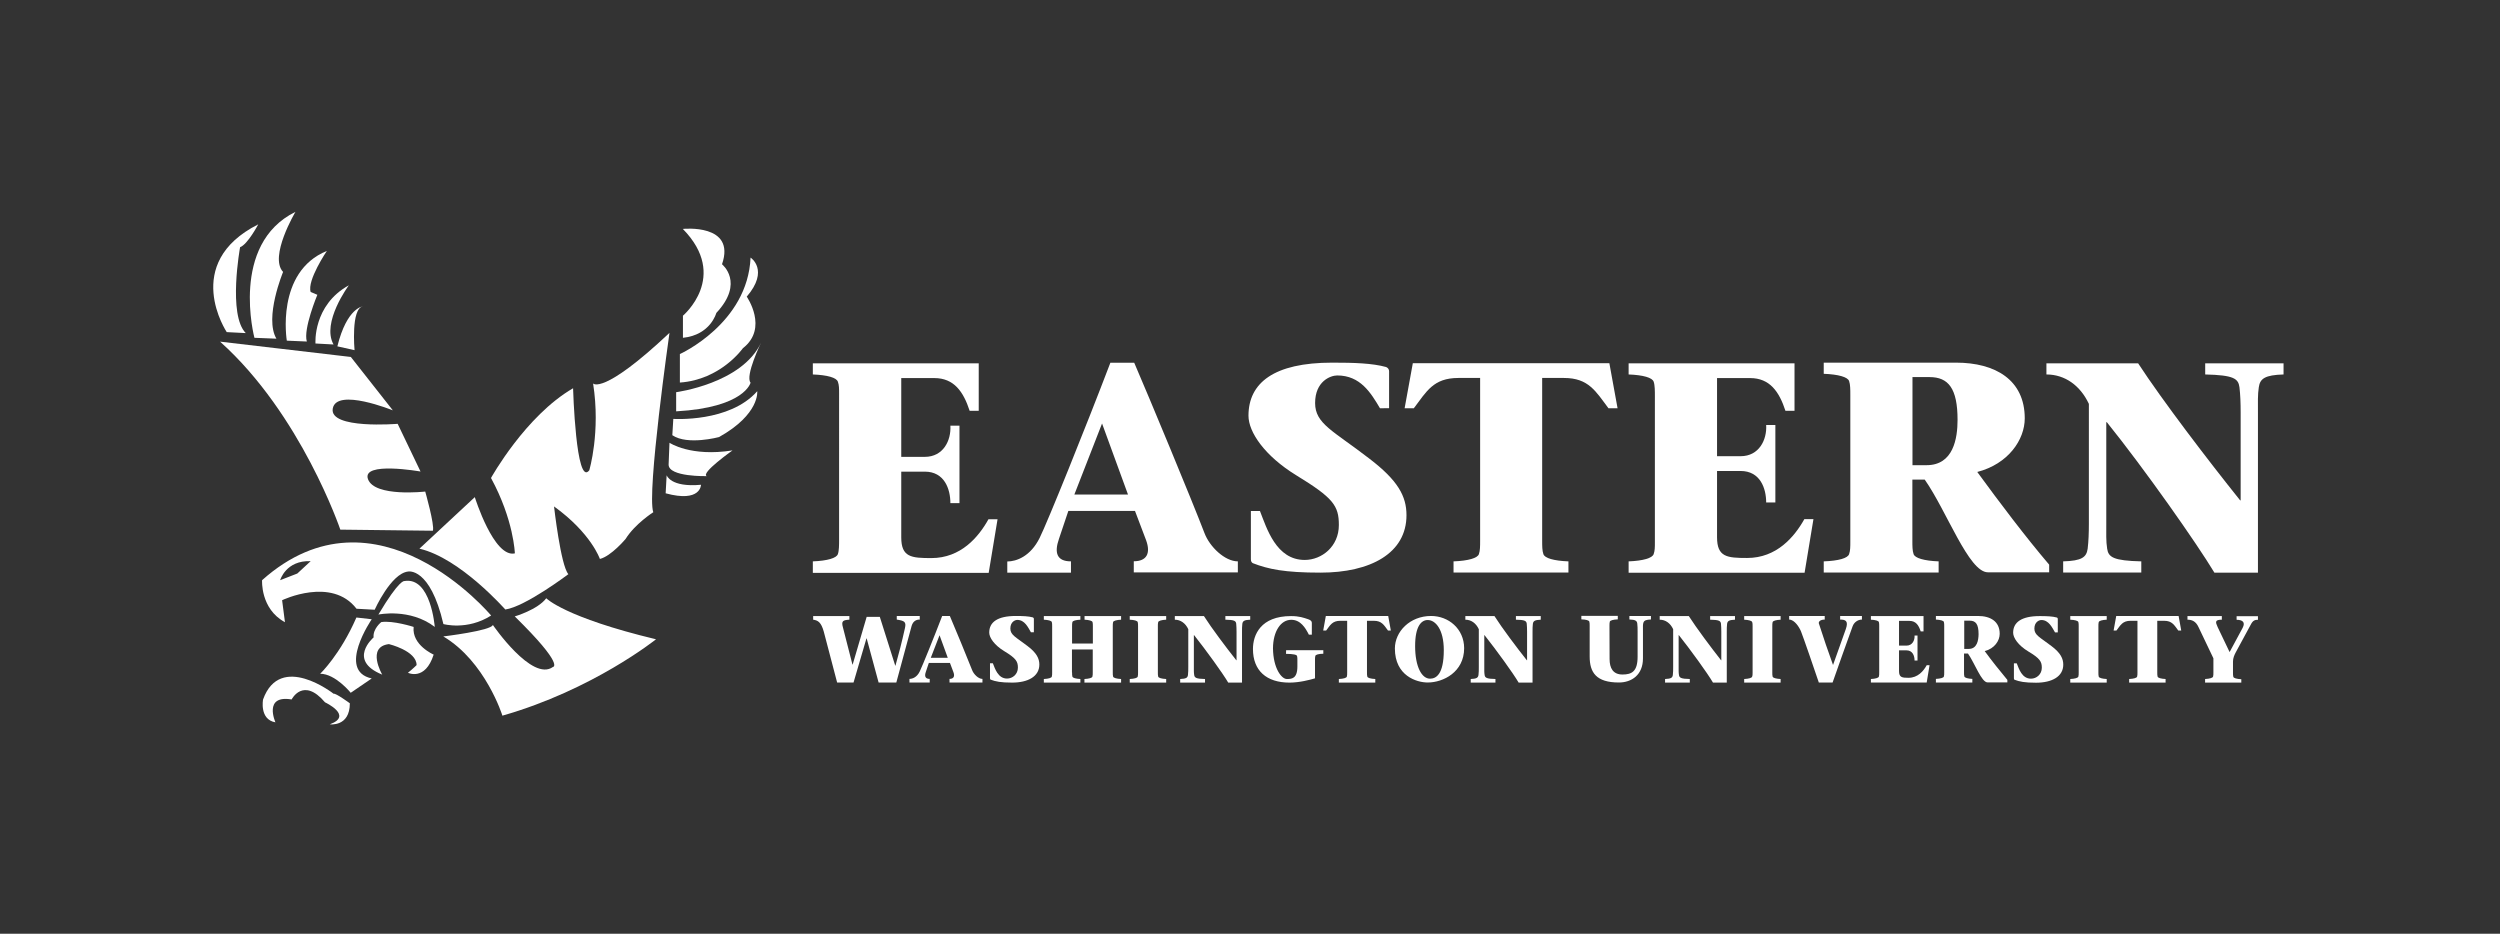 <?xml version="1.0" encoding="UTF-8"?>
<!-- Generator: Adobe Illustrator 24.1.0, SVG Export Plug-In . SVG Version: 6.00 Build 0)  -->
<svg version="1.1" id="Layer_1" xmlns="http://www.w3.org/2000/svg" xmlns:xlink="http://www.w3.org/1999/xlink" x="0px" y="0px" viewBox="0 0 228.46 85.33" style="enable-background:new 0 0 228.46 85.33;" xml:space="preserve">
<rect x="0" y="0" width="228.46" height="85.33" fill="#333333" stroke="none"/>
<style type="text/css">
	.st0{fill:none;}
	.st1{fill:#FFFFFF;}
</style>
<path class="st0" d="M25.6,53.02l1.57-0.61l1.22-1.13C26.13,51.19,25.6,53.02,25.6,53.02z"/>
<g>
	<g>
		<path class="st1" d="M31.1,48.4c0,0-3.58-10.55-10.99-17.18l11.95,1.4l3.84,4.88c0,0-5.14-2.09-5.49-0.17    c-0.35,1.92,5.93,1.4,5.93,1.4l2.09,4.36c0,0-5.41-0.96-4.8,0.7s5.23,1.13,5.23,1.13s0.87,3.05,0.7,3.58L31.1,48.4z"/>
		<path class="st1" d="M38.33,50.14l5.06-4.71c0,0,1.74,5.58,3.66,5.14c0,0-0.09-3.05-2.18-6.89c0,0,3.14-5.67,7.5-8.2    c0,0,0.26,9.07,1.48,7.5c0,0,1.05-3.49,0.35-7.94c0,0,0.87,1.13,6.98-4.62c0,0-2.09,14.65-1.48,16.39c0,0-1.66,1.05-2.53,2.44    c0,0-1.31,1.57-2.35,1.83c0,0-0.79-2.35-4.19-4.8c0,0,0.61,5.41,1.31,6.19c0,0-3.92,2.96-5.76,3.23    C46.18,55.72,42.08,51.01,38.33,50.14"/>
		<path class="st1" d="M40.51,58.16c0,0,4.36-0.52,4.53-1.05c0,0,3.58,5.23,5.49,3.84c0,0,1.13-0.09-3.49-4.62    c0,0,2.09-0.61,2.88-1.66c0,0,1.66,1.74,10.03,3.75c0,0-5.76,4.62-14.04,6.98C45.92,65.4,44.35,60.43,40.51,58.16"/>
	</g>
	<g>
		<path class="st1" d="M23.95,53.02c0,0-0.17,2.62,2.09,3.84l-0.26-2.01c0,0,4.53-2.18,6.8,0.78l1.66,0.09c0,0,1.48-3.31,3.05-3.49    c0,0,2.01-0.44,3.23,4.8c0,0,2.18,0.61,4.36-0.78C44.87,56.24,34.41,43.69,23.95,53.02z M27.17,52.41l-1.57,0.61    c0,0,0.52-1.83,2.79-1.74L27.17,52.41z"/>
		<path class="st1" d="M34.58,56.16c0,0,2.88-0.61,5.15,1.13c0,0-0.35-4.62-2.79-4.19C36.94,53.11,36.5,52.93,34.58,56.16"/>
		<path class="st1" d="M34.84,56.85c0,0-0.78,0.61-0.7,1.4c0,0-2.44,2.09,0.79,3.4c0,0-1.48-2.53,0.61-2.79c0,0,2.53,0.61,2.53,1.92    c0,0-0.35,0.35-0.79,0.7c0,0,1.57,0.78,2.35-1.66c0,0-2.01-0.87-1.83-2.53C37.81,57.29,35.89,56.68,34.84,56.85"/>
		<path class="st1" d="M33.97,56.59c0,0-3.23,4.71,0,5.41l-1.92,1.31c0,0-1.4-1.74-2.79-1.74c0,0,1.83-1.74,3.31-5.14L33.97,56.59z"/>
		<path class="st1" d="M30.14,66.19c0,0,1.83,0.26,1.83-1.92c0,0-1.31-0.96-1.48-0.87c0,0-4.88-3.84-6.45,0.52    c0,0-0.35,1.83,1.13,2.09c0,0-1.13-2.53,1.48-2.09c0,0,1.05-2.09,3.05,0.26C29.7,64.18,32.32,65.4,30.14,66.19"/>
	</g>
	<g>
		<path class="st1" d="M30.83,31.65L32.4,32c0,0-0.35-3.84,0.78-4.01C33.19,27.99,31.71,28.08,30.83,31.65"/>
		<path class="st1" d="M28.83,31.39c0,0-0.26-3.49,3.05-5.32c0,0-2.53,3.4-1.4,5.41L28.83,31.39z"/>
		<path class="st1" d="M26.21,31.13c0,0-1.05-6.28,3.66-8.2c0,0-1.83,2.7-1.48,3.75L29,26.94c0,0-1.31,3.14-0.96,4.27L26.21,31.13z"/>
		<path class="st1" d="M23.25,30.87c0,0-2.27-8.55,3.75-11.51c0,0-2.44,4.1-1.13,5.49c0,0-1.74,4.19-0.61,6.1L23.25,30.87z"/>
		<path class="st1" d="M20.72,30.35c0,0-4.19-6.28,2.88-9.85c0,0-0.96,1.83-1.66,2.09c0,0-1.13,6.19,0.52,7.85L20.72,30.35z"/>
	</g>
	<g>
		<path class="st1" d="M62.4,28.86c0,0,4.27-3.58,0-7.94c0,0,4.88-0.52,3.58,3.23c0,0,2.09,1.66-0.52,4.45c0,0-0.52,2.01-3.05,2.27    v-2.01H62.4z"/>
		<path class="st1" d="M62.14,32.35c0,0,6.19-2.79,6.45-8.81c0,0,1.74,1.13-0.35,3.57c0,0,2.01,2.88-0.35,4.71    c0,0-2.01,2.88-5.76,3.14v-2.61H62.14z"/>
		<path class="st1" d="M61.79,35.84c0,0,6.02-0.79,7.76-4.53c0,0-1.48,3.05-0.96,3.66c0,0-0.52,2.27-6.8,2.62    C61.79,37.59,61.79,35.84,61.79,35.84z"/>
		<path class="st1" d="M61.53,38.28c0,0,5.14,0.35,7.67-2.53c0,0,0.26,2.09-3.49,4.19c0,0-2.88,0.78-4.27-0.17L61.53,38.28z"/>
		<path class="st1" d="M61.18,40.46c0,0,1.92,1.31,5.76,0.7c0,0-2.96,2.09-2.35,2.35c0,0-3.49,0.09-3.49-1.05L61.18,40.46z"/>
		<path class="st1" d="M60.92,43.43c0,0,0.35,1.13,3.14,0.87c0,0,0,1.66-3.23,0.78L60.92,43.43z"/>
	</g>
</g>
<g>
	<g>
		<path class="st1" d="M74.28,51.3c1.32-0.05,2.18-0.3,2.29-0.67c0.11-0.3,0.11-0.87,0.11-1.3V35.96c0-0.43,0-0.78-0.11-1.07    c-0.11-0.38-0.97-0.62-2.29-0.67V33.2h15.16v4.34h-0.83c-0.57-1.75-1.43-2.99-3.23-2.99h-3.02v7.2h2.15c1.7,0,2.42-1.51,2.34-2.85    h0.83v7.08h-0.83c0-1.29-0.54-2.88-2.34-2.88h-2.15v6.01c0,1.81,0.92,1.89,2.75,1.89c2.69,0,4.31-1.91,5.22-3.55h0.83l-0.81,4.9    H74.28V51.3z"/>
		<path class="st1" d="M110.06,48.69c-1.1-2.88-5.14-12.61-6.41-15.54h-2.18c-2.26,5.93-5.76,14.6-6.46,16    c-0.84,1.7-2.13,2.16-2.96,2.16v1.02h5.82V51.3c-1.32,0-1.53-0.81-1.1-2.05l0.86-2.56h6.09l1.02,2.69    c0.43,1.19,0.05,1.91-1.13,1.91v1.02h9.51V51.3C111.94,51.3,110.54,49.98,110.06,48.69z M98.18,45.19l2.53-6.49l2.37,6.49    C103.08,45.19,98.18,45.19,98.18,45.19z"/>
		<path class="st1" d="M126.11,37.31c-0.84-1.42-1.8-3-3.91-3c-0.62,0-2.02,0.54-2.02,2.52c0,1.9,1.64,2.52,4.93,5.06    c2.64,2.01,3.42,3.45,3.42,5.19c0,3.48-3.29,5.25-7.86,5.25c-3.29,0-4.77-0.32-6.17-0.86c-0.11-0.05-0.19-0.16-0.19-0.37v-4.4    h0.83c0.62,1.58,1.48,4.47,4.09,4.47c1.56,0,3.12-1.23,3.12-3.19c0-1.77-0.51-2.48-3.9-4.55c-2.88-1.77-4.36-3.94-4.36-5.44    c0-3,2.32-4.85,7.65-4.85c1.99,0,3.66,0.05,4.93,0.4c0.19,0.08,0.27,0.24,0.27,0.38v3.38L126.11,37.31L126.11,37.31z"/>
		<path class="st1" d="M140.93,49.44c0,0.43,0,0.89,0.11,1.19c0.11,0.38,0.97,0.62,2.29,0.67v1.02h-10.5V51.3    c1.35-0.05,2.21-0.3,2.32-0.67c0.11-0.3,0.11-0.75,0.11-1.19v-14.9h-1.99c-2.29,0-2.91,1.24-4.07,2.77h-0.84l0.75-4.12h17.96    l0.75,4.12h-0.83c-1.16-1.54-1.81-2.77-4.07-2.77h-1.99L140.93,49.44L140.93,49.44z"/>
		<path class="st1" d="M148.83,51.3c1.32-0.05,2.18-0.3,2.29-0.67c0.11-0.3,0.11-0.64,0.11-1.07V36.19c0-0.43,0-1-0.11-1.3    c-0.11-0.38-0.97-0.62-2.29-0.67V33.2h15.16v4.34h-0.83c-0.57-1.75-1.43-2.99-3.23-2.99h-3.02v7.14h2.15    c1.7,0,2.42-1.51,2.34-2.85h0.84v7.08h-0.84c0-1.29-0.54-2.88-2.34-2.88h-2.15v6.06c0,1.81,0.92,1.89,2.75,1.89    c2.69,0,4.31-1.91,5.23-3.55h0.83l-0.81,4.9h-16.08V51.3z"/>
		<path class="st1" d="M180.69,43.13c2.83-0.73,4.34-2.94,4.34-4.9c0-3.5-2.67-5.09-6.28-5.09h-12.09v1.02    c1.35,0.05,2.21,0.3,2.32,0.67c0.11,0.3,0.11,0.81,0.11,1.24V49.5c0,0.43,0,0.83-0.11,1.13c-0.11,0.38-0.97,0.62-2.32,0.67v1.02    h10.5V51.3c-1.32-0.05-2.18-0.3-2.29-0.67c-0.11-0.3-0.11-0.76-0.11-1.19v-5.61h1.13c2.02,2.88,4.02,8.47,5.77,8.47h5.6v-0.7    C185.08,49.04,182.76,45.96,180.69,43.13z M176.06,42.51h-1.29v-8.05h1.56c1.72,0,2.56,1.03,2.56,3.91    C178.89,40.06,178.51,42.51,176.06,42.51z"/>
		<path class="st1" d="M202.36,52.33c-1.62-2.69-6.36-9.44-9.83-13.75h-0.05v9.27c0,0.84-0.03,1.62,0.08,2.29    c0.11,0.78,0.57,1.1,3.12,1.16v1.02h-7.14V51.3c1.72-0.05,2.13-0.38,2.24-1.16c0.08-0.67,0.11-1.45,0.11-2.29V36.91    c-0.78-1.67-2.18-2.69-3.88-2.69V33.2h8.38c2.21,3.39,6.41,8.89,9.32,12.52h0.05v-8.05c0-0.83-0.03-1.61-0.11-2.29    c-0.11-0.78-0.51-1.1-3.13-1.16V33.2h7.16v1.02c-1.7,0.05-2.15,0.38-2.26,1.16c-0.11,0.67-0.08,1.45-0.08,2.29v14.66H202.36z"/>
	</g>
	<g>
		<path class="st1" d="M77.59,56.63c-0.54,0.04-0.73,0.11-0.56,0.7l0.87,3.4h0.02l1.28-4.36h1.2l1.41,4.46h0.02    c0.26-0.9,0.59-2.17,0.87-3.44c0.13-0.58-0.06-0.66-0.75-0.77v-0.33h2.1v0.33c-0.26-0.01-0.6,0.1-0.74,0.57l-1.4,5.18h-1.62    l-1.09-4.03h-0.02L78,62.37h-1.5l-1.22-4.65c-0.24-0.85-0.52-1.03-0.97-1.09V56.3h3.31v0.33H77.59z"/>
		<path class="st1" d="M88.83,61.22c-0.35-0.91-1.63-4-2.03-4.93h-0.7c-0.72,1.88-1.83,4.63-2.05,5.07    c-0.26,0.54-0.67,0.68-0.94,0.68v0.33h1.85v-0.33c-0.42,0-0.49-0.26-0.35-0.65l0.27-0.81h1.93l0.32,0.85    c0.14,0.38,0.02,0.61-0.36,0.61v0.33h3.01v-0.33C89.43,62.05,88.98,61.63,88.83,61.22z M85.06,60.11l0.8-2.06l0.75,2.06H85.06z"/>
		<path class="st1" d="M94.21,57.78c-0.26-0.45-0.57-1.13-1.24-1.13c-0.2,0-0.64,0.17-0.64,0.79c0,0.6,0.52,0.79,1.56,1.59    c0.84,0.63,1.09,1.15,1.09,1.7c0,1.09-1.04,1.65-2.49,1.65c-1.04,0-1.51-0.1-1.96-0.27c-0.03-0.02-0.06-0.05-0.06-0.12v-1.38h0.26    c0.2,0.5,0.47,1.4,1.3,1.4c0.5,0,0.99-0.39,0.99-1c0-0.55-0.16-0.85-1.24-1.5c-0.91-0.55-1.38-1.24-1.38-1.7    c0-0.94,0.73-1.52,2.43-1.52c0.63,0,1.16,0.02,1.56,0.13c0.06,0.03,0.09,0.08,0.09,0.12v1.24C94.48,57.78,94.21,57.78,94.21,57.78    z"/>
		<path class="st1" d="M97.97,61.45c0,0.14,0,0.29,0.03,0.38c0.03,0.12,0.31,0.2,0.73,0.22v0.33h-3.34v-0.33    c0.43-0.02,0.7-0.1,0.73-0.22c0.03-0.1,0.03-0.24,0.03-0.38v-4.22c0-0.14,0-0.29-0.03-0.38c-0.03-0.12-0.31-0.2-0.73-0.22V56.3    h3.34v0.33c-0.43,0.02-0.7,0.1-0.73,0.22c-0.03,0.1-0.03,0.24-0.03,0.38v1.58h1.9v-1.58c0-0.14,0-0.29-0.03-0.38    c-0.03-0.12-0.32-0.2-0.73-0.22V56.3h3.34v0.33c-0.42,0.02-0.7,0.1-0.73,0.22c-0.03,0.1-0.03,0.24-0.03,0.38v4.22    c0,0.14,0,0.29,0.03,0.38c0.03,0.12,0.32,0.2,0.73,0.22v0.33H99.1v-0.33c0.42-0.02,0.7-0.1,0.73-0.22    c0.03-0.1,0.03-0.24,0.03-0.38v-2.1h-1.9v2.1H97.97z"/>
		<path class="st1" d="M105.81,61.45c0,0.14,0,0.29,0.03,0.38c0.03,0.12,0.31,0.2,0.73,0.22v0.33h-3.33v-0.33    c0.43-0.02,0.7-0.1,0.73-0.22c0.03-0.1,0.03-0.24,0.03-0.38v-4.22c0-0.14,0-0.29-0.03-0.38c-0.03-0.12-0.31-0.2-0.73-0.22V56.3    h3.33v0.33c-0.42,0.02-0.69,0.1-0.73,0.22c-0.03,0.1-0.03,0.24-0.03,0.38V61.45z"/>
		<path class="st1" d="M112.24,62.38c-0.51-0.87-2.02-2.95-3.12-4.34h-0.02v2.9c0,0.27-0.01,0.52,0.03,0.74    c0.03,0.25,0.18,0.36,0.99,0.37v0.33h-2.27v-0.33c0.55-0.02,0.68-0.12,0.71-0.37c0.03-0.22,0.03-0.47,0.03-0.74V57.5    c-0.25-0.54-0.7-0.87-1.23-0.87V56.3h2.66c0.7,1.1,2.03,2.87,2.96,4.04H113v-2.6c0-0.27-0.01-0.52-0.03-0.74    c-0.03-0.25-0.16-0.36-0.99-0.37V56.3h2.27v0.33c-0.54,0.02-0.68,0.12-0.72,0.37c-0.03,0.22-0.03,0.47-0.03,0.74v4.64    C113.5,62.38,112.24,62.38,112.24,62.38z"/>
		<path class="st1" d="M117.53,59.42h3.4v0.32c-0.42,0.01-0.7,0.08-0.73,0.2c-0.03,0.1-0.03,0.23-0.03,0.37v1.68    c-0.44,0.13-1.41,0.39-2.33,0.39c-2.12,0-3.34-1.11-3.34-3.07c0-1.29,0.7-3.01,3.48-3.01c0.76,0,1.15,0.15,1.57,0.29    c0.24,0.08,0.33,0.19,0.33,0.33V58h-0.27c-0.31-0.61-0.75-1.36-1.61-1.36c-0.97,0-1.66,1.07-1.67,2.6    c0.02,1.87,0.8,2.81,1.26,2.81c0.43,0,0.97-0.01,0.97-1.15v-0.58c0-0.13,0-0.27-0.03-0.37c-0.03-0.12-0.32-0.19-1.01-0.2    L117.53,59.42L117.53,59.42z"/>
		<path class="st1" d="M124.92,61.45c0,0.14,0,0.29,0.03,0.38c0.03,0.12,0.31,0.2,0.73,0.22v0.33h-3.33v-0.33    c0.43-0.02,0.7-0.1,0.73-0.22c0.03-0.1,0.03-0.24,0.03-0.38v-4.72h-0.63c-0.73,0-0.92,0.4-1.29,0.89h-0.27l0.24-1.33h5.7    l0.24,1.33h-0.26c-0.37-0.5-0.57-0.89-1.29-0.89h-0.63V61.45z"/>
		<path class="st1" d="M130.78,56.29c-1.95,0-3.31,1.44-3.31,2.97c0,2.5,1.99,3.11,3,3.11c1.41,0,3.33-0.95,3.33-3.14    C133.79,57.46,132.37,56.29,130.78,56.29z M130.68,62.02c-0.75,0-1.36-1.08-1.36-2.98c0-1.84,0.58-2.38,1.15-2.38    c0.71,0,1.47,0.86,1.47,2.75C131.94,61.67,131.21,62.02,130.68,62.02z"/>
		<path class="st1" d="M138.78,62.38c-0.51-0.87-2.02-2.95-3.12-4.34h-0.02v2.9c0,0.27-0.01,0.52,0.03,0.74    c0.03,0.25,0.18,0.36,0.99,0.37v0.33h-2.26v-0.33c0.55-0.02,0.67-0.12,0.71-0.37c0.03-0.22,0.03-0.47,0.03-0.74V57.5    c-0.25-0.54-0.69-0.87-1.23-0.87V56.3h2.66c0.7,1.1,2.03,2.87,2.96,4.04h0.02v-2.6c0-0.27-0.01-0.52-0.03-0.74    c-0.03-0.25-0.16-0.36-0.99-0.37V56.3h2.27v0.33c-0.54,0.02-0.68,0.12-0.72,0.37c-0.03,0.22-0.03,0.47-0.03,0.74v4.64    C140.05,62.38,138.78,62.38,138.78,62.38z"/>
		<path class="st1" d="M147.09,60.22c0,0.83,0.31,1.42,1.18,1.42c0.85,0,1.38-0.28,1.38-1.62v-2.31c0-0.26,0-0.51-0.03-0.73    c-0.03-0.25-0.17-0.35-0.72-0.37v-0.32h1.97v0.32c-0.82,0.03-0.73,0.27-0.73,1.09v2.47c0,1.51-1.04,2.2-2.2,2.2    c-2.08,0-2.67-0.92-2.67-2.38v-2.8c0-0.14,0-0.28-0.03-0.38c-0.03-0.12-0.31-0.2-0.73-0.21v-0.32h3.33v0.32    c-0.42,0.02-0.69,0.09-0.73,0.21c-0.03,0.09-0.03,0.24-0.03,0.38L147.09,60.22L147.09,60.22z"/>
		<path class="st1" d="M156.54,62.38c-0.51-0.87-2.02-2.95-3.12-4.34h-0.02v2.9c0,0.27-0.01,0.52,0.03,0.74    c0.03,0.25,0.18,0.36,0.99,0.37v0.33h-2.26v-0.33c0.55-0.02,0.68-0.12,0.71-0.37c0.03-0.22,0.03-0.47,0.03-0.74V57.5    c-0.25-0.54-0.69-0.87-1.23-0.87V56.3h2.66c0.7,1.09,2.03,2.87,2.95,4.04h0.02v-2.6c0-0.27-0.01-0.52-0.03-0.74    c-0.03-0.25-0.16-0.36-0.99-0.37V56.3h2.27v0.33c-0.54,0.02-0.68,0.12-0.72,0.37c-0.03,0.22-0.03,0.47-0.03,0.74v4.64    C157.8,62.38,156.54,62.38,156.54,62.38z"/>
		<path class="st1" d="M161.96,61.45c0,0.14,0,0.29,0.03,0.38c0.03,0.12,0.31,0.2,0.73,0.22v0.33h-3.33v-0.33    c0.43-0.02,0.7-0.1,0.73-0.22c0.04-0.1,0.04-0.24,0.04-0.38v-4.22c0-0.14,0-0.29-0.04-0.38c-0.03-0.12-0.31-0.2-0.73-0.22V56.3    h3.33v0.33c-0.42,0.02-0.69,0.1-0.73,0.22c-0.03,0.1-0.03,0.24-0.03,0.38V61.45z"/>
		<path class="st1" d="M166.74,56.62c-0.38,0-0.56,0.18-0.53,0.34c0.43,1.33,0.84,2.55,1.3,3.81c0.39-1.09,0.78-2.2,1.17-3.29    c0.26-0.75-0.04-0.86-0.52-0.86v-0.33h1.99v0.33c-0.39,0-0.73,0.27-0.85,0.61c-0.62,1.72-1.23,3.42-1.83,5.14h-1.26    c-0.29-0.87-1.46-4.27-1.62-4.65c-0.14-0.36-0.59-1.1-1.09-1.1v-0.33h3.25v0.33H166.74z"/>
		<path class="st1" d="M170.97,62.05c0.42-0.02,0.69-0.1,0.73-0.22c0.03-0.1,0.03-0.24,0.03-0.38v-4.22c0-0.14,0-0.29-0.03-0.38    c-0.03-0.12-0.31-0.2-0.73-0.22V56.3h4.81v1.4h-0.26c-0.18-0.57-0.45-0.96-1.02-0.96h-0.96V59h0.68c0.54,0,0.77-0.49,0.74-0.92    h0.27v2.28h-0.27c0-0.42-0.17-0.93-0.74-0.93h-0.68v1.9c0,0.58,0.29,0.61,0.87,0.61c0.85,0,1.37-0.62,1.66-1.15h0.26l-0.26,1.58    h-5.1L170.97,62.05L170.97,62.05z"/>
		<path class="st1" d="M181.37,59.5c0.9-0.23,1.37-0.95,1.37-1.58c0-1.13-0.84-1.63-1.99-1.63h-3.84v0.33    c0.43,0.02,0.7,0.1,0.73,0.22c0.03,0.1,0.03,0.24,0.03,0.38v4.22c0,0.14,0,0.29-0.03,0.38c-0.03,0.12-0.31,0.2-0.73,0.22v0.33    h3.33v-0.33c-0.42-0.02-0.69-0.1-0.73-0.22c-0.03-0.1-0.03-0.24-0.03-0.38v-1.72h0.36c0.64,0.93,1.24,2.64,1.79,2.64h1.81v-0.23    C182.77,61.32,182.03,60.41,181.37,59.5z M179.91,59.3h-0.41v-2.58h0.5c0.55,0,0.81,0.31,0.81,1.24    C180.8,58.51,180.68,59.3,179.91,59.3z"/>
		<path class="st1" d="M187.79,57.78c-0.26-0.44-0.57-1.12-1.24-1.12c-0.2,0-0.64,0.17-0.64,0.79c0,0.6,0.52,0.79,1.56,1.59    c0.84,0.63,1.08,1.15,1.08,1.7c0,1.09-1.04,1.65-2.49,1.65c-1.04,0-1.51-0.1-1.96-0.27c-0.03-0.02-0.06-0.05-0.06-0.12v-1.38h0.26    c0.2,0.5,0.47,1.4,1.3,1.4c0.5,0,0.99-0.39,0.99-1c0-0.55-0.16-0.85-1.24-1.49c-0.91-0.55-1.38-1.24-1.38-1.71    c0-0.94,0.74-1.52,2.43-1.52c0.63,0,1.16,0.02,1.56,0.13c0.06,0.02,0.09,0.08,0.09,0.12v1.24h-0.26V57.78z"/>
		<path class="st1" d="M191.76,61.45c0,0.14,0,0.29,0.03,0.38c0.03,0.12,0.31,0.2,0.73,0.22v0.33h-3.33v-0.33    c0.43-0.02,0.7-0.1,0.74-0.22c0.03-0.1,0.03-0.24,0.03-0.38v-4.22c0-0.14,0-0.29-0.03-0.38c-0.03-0.12-0.31-0.2-0.74-0.22V56.3    h3.33v0.33c-0.42,0.02-0.69,0.1-0.73,0.22c-0.03,0.1-0.03,0.24-0.03,0.38V61.45z"/>
		<path class="st1" d="M197.14,61.45c0,0.14,0,0.29,0.03,0.38c0.03,0.12,0.31,0.2,0.73,0.22v0.33h-3.33v-0.33    c0.43-0.02,0.7-0.1,0.73-0.22c0.03-0.1,0.03-0.24,0.03-0.38v-4.72h-0.63c-0.73,0-0.92,0.4-1.29,0.89h-0.26l0.24-1.33h5.7    l0.24,1.33h-0.27c-0.37-0.5-0.57-0.89-1.29-0.89h-0.63V61.45z"/>
		<path class="st1" d="M204.84,62.38h-3.33v-0.33c0.42-0.02,0.69-0.1,0.73-0.22c0.03-0.1,0.03-0.24,0.03-0.38v-1.29l-1.36-2.85    c-0.25-0.55-0.62-0.68-1.01-0.68V56.3h3.14v0.33c-0.65,0-0.59,0.22-0.38,0.68l1.09,2.28l1.19-2.21c0.29-0.55-0.05-0.74-0.55-0.74    v-0.33h1.95v0.33c-0.24,0-0.45,0.03-0.65,0.43l-1.37,2.53c-0.14,0.26-0.26,0.54-0.26,0.85v1.02c0,0.14,0,0.29,0.03,0.38    c0.03,0.12,0.31,0.2,0.73,0.22v0.31H204.84z"/>
	</g>
</g>
</svg>